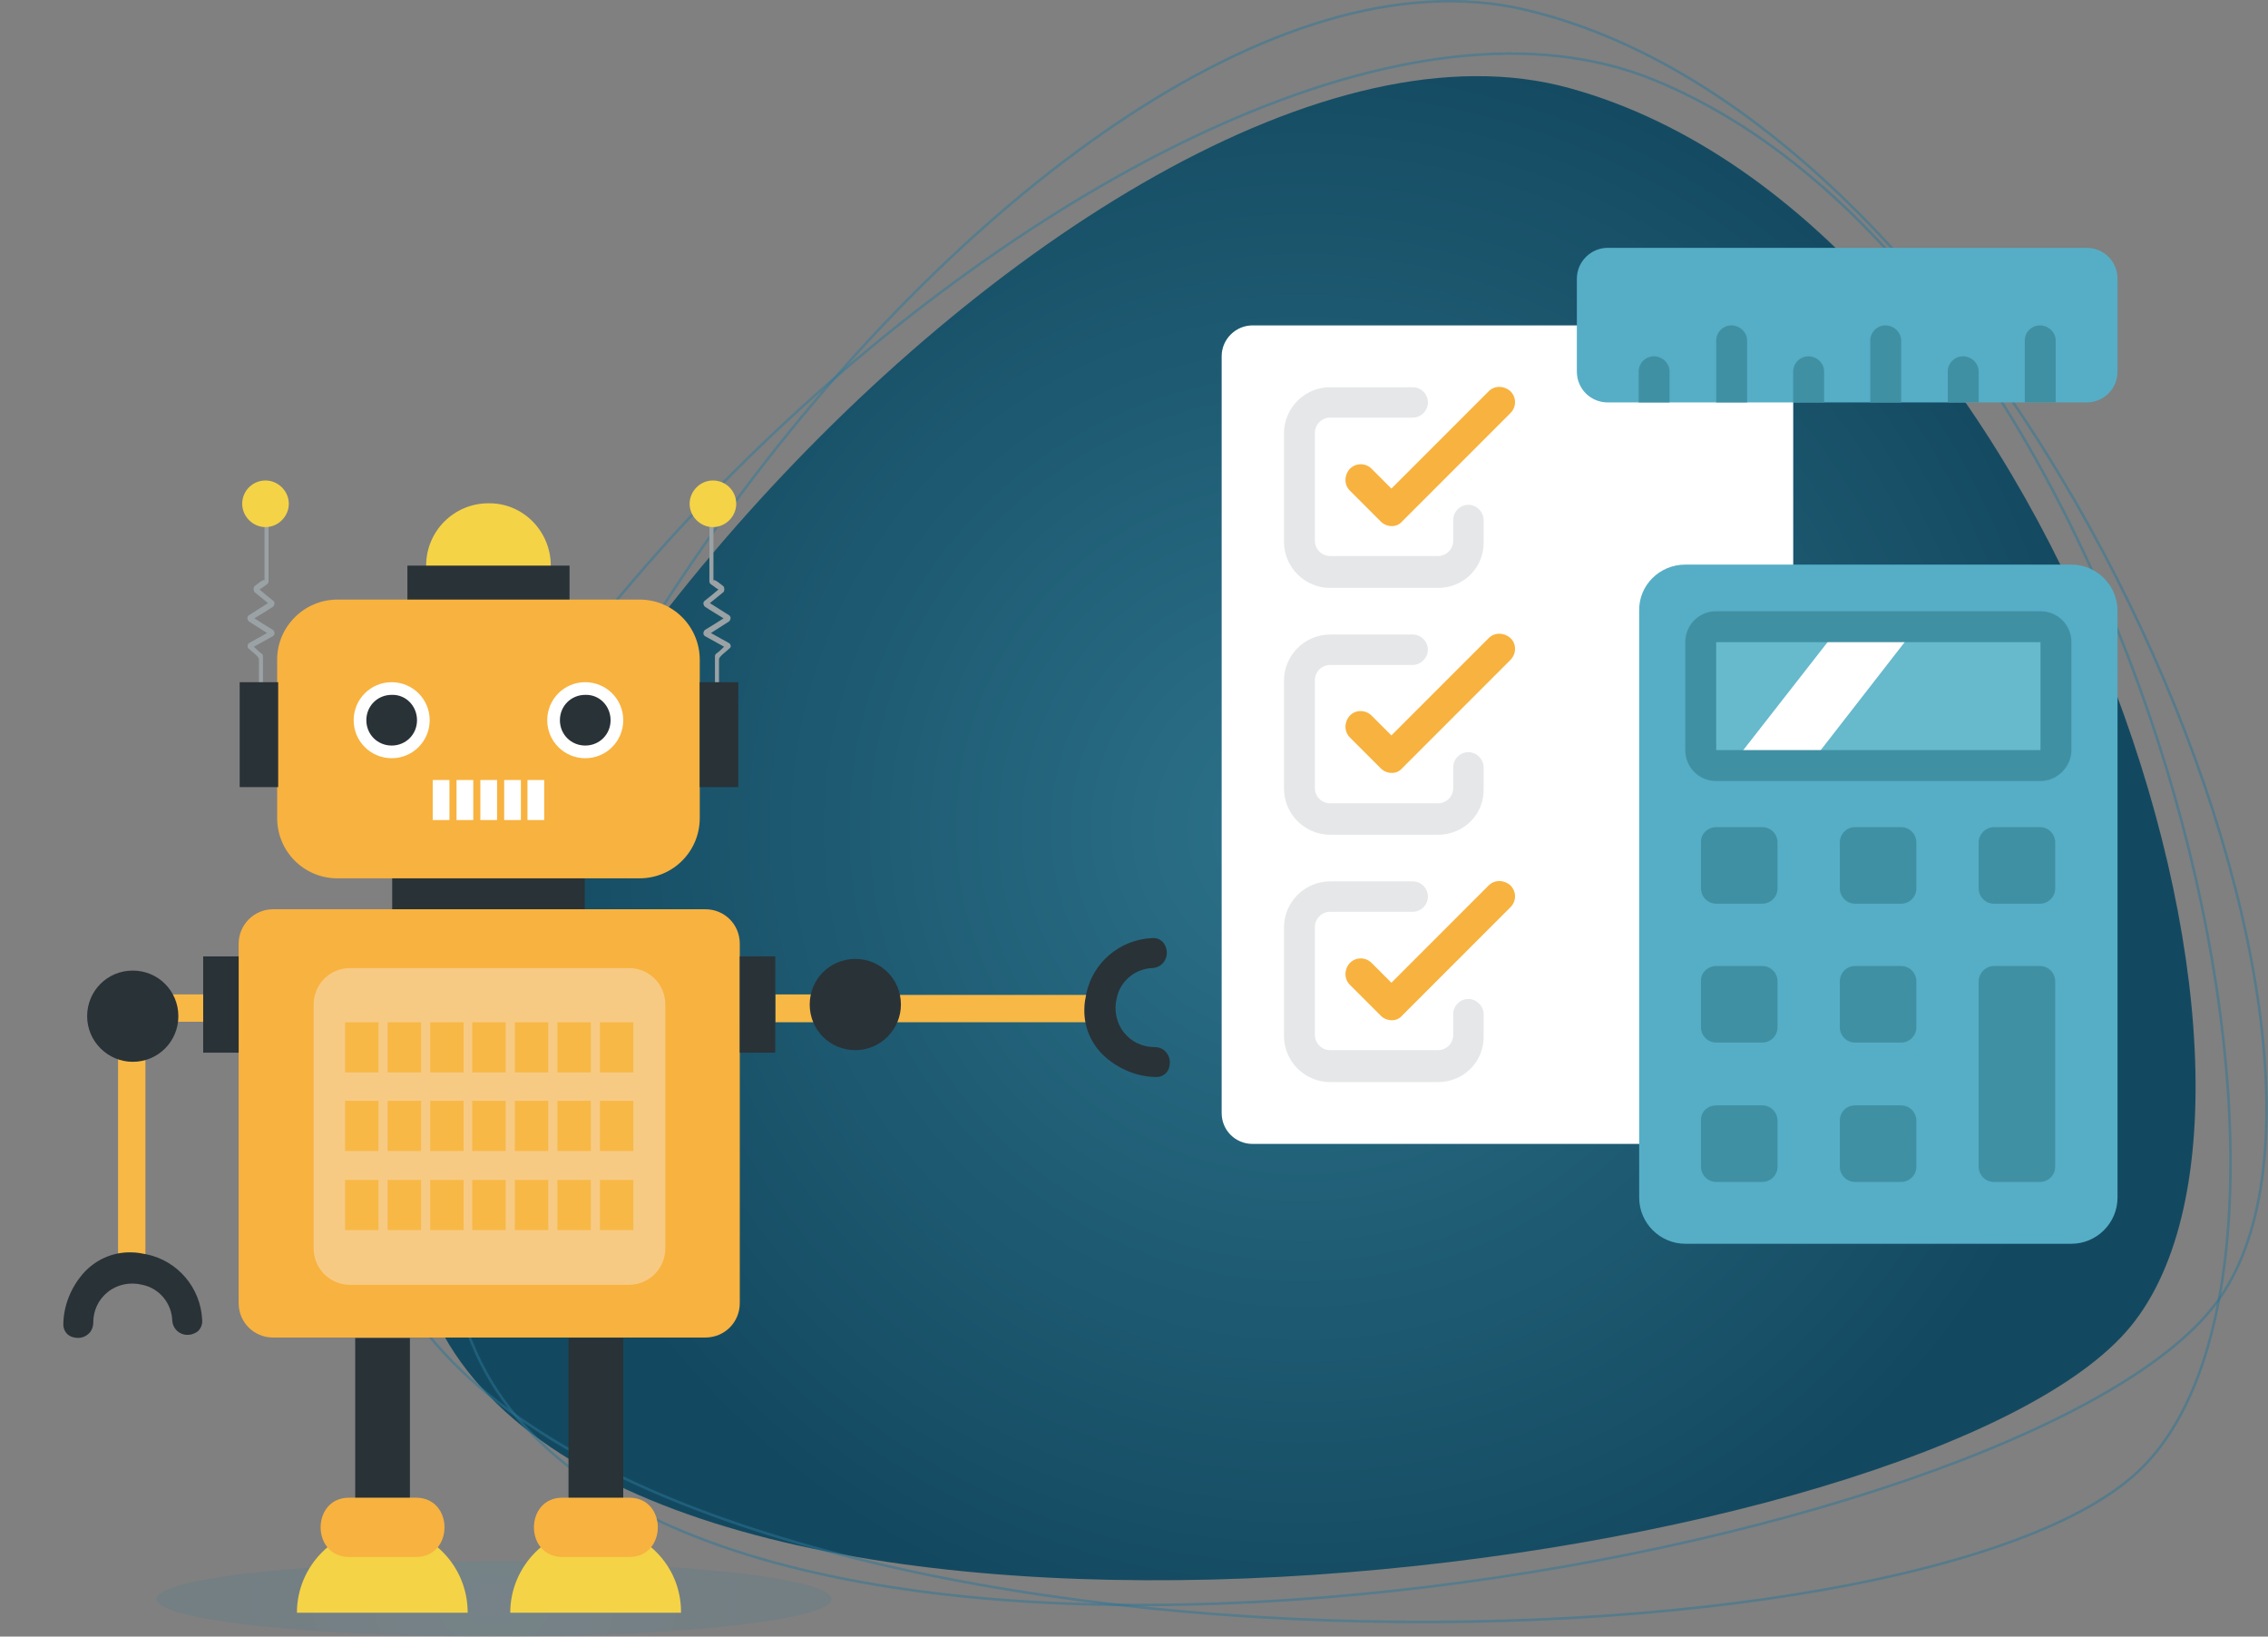 <?xml version="1.0" encoding="utf-8"?>
<!-- Generator: Adobe Illustrator 27.0.0, SVG Export Plug-In . SVG Version: 6.00 Build 0)  -->
<svg version="1.1" id="feature_auto-content" xmlns="http://www.w3.org/2000/svg" xmlns:xlink="http://www.w3.org/1999/xlink"
	 x="0px" y="0px" width="447.6px" height="322.9px" viewBox="0 0 447.6 322.9" style="enable-background:new 0 0 447.6 322.9;"
	 xml:space="preserve">
<rect x="0" y="0" width="447.6" height="322.9" fill="#808080" stroke="none"/>
<style type="text/css">
	.st0{fill:url(#SVGID_1_);}
	
		.st1{opacity:0.5;fill:none;stroke:url(#SVGID_00000045601841914509542440000001955865524799074720_);stroke-width:0.5;stroke-miterlimit:10;enable-background:new    ;}
	
		.st2{opacity:0.5;fill:none;stroke:url(#SVGID_00000174572763832465386280000014068331479981493154_);stroke-width:0.5;stroke-miterlimit:10;enable-background:new    ;}
	.st3{fill:#FFFFFF;}
	.st4{fill:#55AEC6;}
	.st5{fill:#67B9CC;}
	.st6{fill:#4090A3;}
	.st7{fill:#E6E7E8;}
	.st8{fill:#F8B23F;}
	.st9{opacity:0.15;fill:url(#SVGID_00000008838280062136232230000004781777846707803062_);enable-background:new    ;}
	.st10{fill:#293237;}
	.st11{fill:#F4D347;}
	.st12{fill:#9AA2A5;}
	.st13{fill:#F7CA84;}
	.st14{fill:#F7B846;}
</style>
<radialGradient id="SVGID_1_" cx="257.062" cy="607.409" r="162.913" gradientTransform="matrix(1 0 0 1 0 -444)" gradientUnits="userSpaceOnUse">
	<stop  offset="0" style="stop-color:#2C728A"/>
	<stop  offset="1" style="stop-color:#134960"/>
</radialGradient>
<path class="st0" d="M309.8,17.4C405,43.7,459.7,213.8,420.5,261.7s-280.1,81-330.7,5.4S214.6-9,309.8,17.4z"/>
<radialGradient id="SVGID_00000132085747982896726460000004520780056388286104_" cx="267.726" cy="602.458" r="169.488" gradientTransform="matrix(1 0 0 1 0 -444)" gradientUnits="userSpaceOnUse">
	<stop  offset="0" style="stop-color:#3A8FAD"/>
	<stop  offset="1" style="stop-color:#2B7596"/>
</radialGradient>
<path style="opacity:0.5;fill:none;stroke:url(#SVGID_00000132085747982896726460000004520780056388286104_);stroke-width:0.5;stroke-miterlimit:10;enable-background:new    ;" d="
	M300.9,1.9c98.4,23,174.5,204.7,136.4,255.3s-283.1,94.3-337.9,19.1S202.5-21.1,300.9,1.9z"/>
<radialGradient id="SVGID_00000146459599348405871150000012839591486352224936_" cx="290.744" cy="373.16" r="169.479" gradientTransform="matrix(1.01 0.169 -0.166 0.986 35.307 -252.39)" gradientUnits="userSpaceOnUse">
	<stop  offset="0" style="stop-color:#3A8FAD"/>
	<stop  offset="1" style="stop-color:#2B7596"/>
</radialGradient>
<path style="opacity:0.5;fill:none;stroke:url(#SVGID_00000146459599348405871150000012839591486352224936_);stroke-width:0.5;stroke-miterlimit:10;enable-background:new    ;" d="
	M326.5,15.8C422,55,468.7,247,421.8,290.5s-301.6,45.3-344.5-38.1S230.9-23.5,326.5,15.8z"/>
<g>
	<path id="Rectangle-path_00000104704750411341703190000007453349165105693859_" class="st3" d="M247.2,64.2h100.6
		c3.4,0,6.1,2.7,6.1,6.1v149.3c0,3.4-2.7,6.1-6.1,6.1H247.2c-3.4,0-6.1-2.7-6.1-6.1V70.3C241.1,66.9,243.9,64.2,247.2,64.2z"/>
	<path id="Rectangle-path_00000011735650084693663220000012461454093416969905_" class="st4" d="M332.6,111.4h76.2
		c5,0,9.1,4.1,9.1,9.1v115.8c0,5-4.1,9.1-9.1,9.1h-76.2c-5,0-9.1-4.1-9.1-9.1V120.5C323.4,115.5,327.5,111.4,332.6,111.4z"/>
	<path id="Rectangle-path_00000041985416114561515630000003155702154263229357_" class="st5" d="M338.7,123.6h64c1.7,0,3,1.4,3,3
		V148c0,1.7-1.4,3-3,3h-64c-1.7,0-3-1.4-3-3v-21.3C335.6,125,337,123.6,338.7,123.6z"/>
	<polygon id="Shape_00000009553717427484055420000007184671069167179697_" class="st3" points="357,151 378.3,123.6 363.1,123.6 
		341.7,151 	"/>
	<path id="Rectangle-path_00000052088977020218455900000010124759325392127377_" class="st6" d="M338.7,163.2h9.1c1.7,0,3,1.4,3,3
		v9.1c0,1.7-1.4,3-3,3h-9.1c-1.7,0-3-1.4-3-3v-9.1C335.6,164.6,337,163.2,338.7,163.2z"/>
	<path id="Rectangle-path_00000159457613629659753440000013107678884994976163_" class="st6" d="M338.7,190.6h9.1c1.7,0,3,1.4,3,3
		v9.1c0,1.7-1.4,3-3,3h-9.1c-1.7,0-3-1.4-3-3v-9.1C335.6,192,337,190.6,338.7,190.6z"/>
	<path id="Rectangle-path_00000002358891858234839970000009033077026077579946_" class="st6" d="M338.7,218.1h9.1c1.7,0,3,1.4,3,3
		v9.1c0,1.7-1.4,3-3,3h-9.1c-1.7,0-3-1.4-3-3v-9.1C335.6,219.4,337,218.1,338.7,218.1z"/>
	<path id="Rectangle-path_00000071530995547359401250000001641458791287408272_" class="st6" d="M366.1,163.2h9.1c1.7,0,3,1.4,3,3
		v9.1c0,1.7-1.4,3-3,3h-9.1c-1.7,0-3-1.4-3-3v-9.1C363.1,164.6,364.4,163.2,366.1,163.2z"/>
	<path id="Rectangle-path_00000091700428832174542610000008389588660749864116_" class="st6" d="M366.1,190.6h9.1c1.7,0,3,1.4,3,3
		v9.1c0,1.7-1.4,3-3,3h-9.1c-1.7,0-3-1.4-3-3v-9.1C363.1,192,364.4,190.6,366.1,190.6z"/>
	<path id="Rectangle-path_00000054228426651354451110000011716306829170824861_" class="st6" d="M366.1,218.1h9.1c1.7,0,3,1.4,3,3
		v9.1c0,1.7-1.4,3-3,3h-9.1c-1.7,0-3-1.4-3-3v-9.1C363.1,219.4,364.4,218.1,366.1,218.1z"/>
	<path id="Rectangle-path_00000127003998478389169980000011648562645083128202_" class="st6" d="M393.5,163.2h9.1c1.7,0,3,1.4,3,3
		v9.1c0,1.7-1.4,3-3,3h-9.1c-1.7,0-3-1.4-3-3v-9.1C390.5,164.6,391.9,163.2,393.5,163.2z"/>
	<path id="Rectangle-path_00000135653458515033815070000014627496374705677987_" class="st6" d="M393.5,190.6h9.1c1.7,0,3,1.4,3,3
		v36.6c0,1.7-1.4,3-3,3h-9.1c-1.7,0-3-1.4-3-3v-36.6C390.5,192,391.9,190.6,393.5,190.6z"/>
	<path id="Shape_00000049922873450736381490000003296565473284392087_" class="st7" d="M283.8,116h-21.3c-5,0-9.1-4.1-9.1-9.1V85.5
		c0-5,4.1-9.1,9.1-9.1h16.3c1.7,0,3,1.4,3,3c0,1.7-1.4,3-3,3h-16.3c-1.7,0-3,1.4-3,3v21.3c0,1.7,1.4,3,3,3h21.3c1.7,0,3-1.4,3-3
		v-4.1c0-1.7,1.4-3,3-3s3,1.4,3,3v4.1C293,111.9,288.9,116,283.8,116z"/>
	<path id="Shape_00000089561726488341969610000017705066988276000175_" class="st8" d="M274.7,103.8c-0.8,0-1.6-0.3-2.2-0.9
		l-6.1-6.1c-1.2-1.2-1.1-3.1,0-4.3c1.2-1.2,3.1-1.2,4.3,0l3.9,3.9l19.2-19.2c1.2-1.2,3.1-1.1,4.3,0c1.2,1.2,1.2,3.1,0,4.3
		l-21.3,21.3C276.2,103.5,275.5,103.8,274.7,103.8z"/>
	<path id="Shape_00000009556738636663434170000015939131478970932148_" class="st7" d="M283.8,164.7h-21.3c-5,0-9.1-4.1-9.1-9.1
		v-21.3c0-5,4.1-9.1,9.1-9.1h16.3c1.7,0,3,1.4,3,3s-1.4,3-3,3h-16.3c-1.7,0-3,1.4-3,3v21.3c0,1.7,1.4,3,3,3h21.3c1.7,0,3-1.4,3-3
		v-4.1c0-1.7,1.4-3,3-3s3,1.4,3,3v4.1C293,160.6,288.9,164.7,283.8,164.7z"/>
	<path id="Shape_00000024681942329834445480000011491904494593756811_" class="st8" d="M274.7,152.5c-0.8,0-1.6-0.3-2.2-0.9
		l-6.1-6.1c-1.2-1.2-1.1-3.1,0-4.3s3.1-1.2,4.3,0l3.9,3.9l19.2-19.2c1.2-1.2,3.1-1.1,4.3,0s1.2,3.1,0,4.3l-21.3,21.3
		C276.2,152.2,275.5,152.5,274.7,152.5z"/>
	<path id="Shape_00000062877705904089268620000012549654911088041903_" class="st7" d="M283.8,213.5h-21.3c-5,0-9.1-4.1-9.1-9.1V183
		c0-5,4.1-9.1,9.1-9.1h16.3c1.7,0,3,1.4,3,3c0,1.7-1.4,3-3,3h-16.3c-1.7,0-3,1.4-3,3v21.3c0,1.7,1.4,3,3,3h21.3c1.7,0,3-1.4,3-3
		v-4.1c0-1.7,1.4-3,3-3s3,1.4,3,3v4.1C293,209.4,288.9,213.5,283.8,213.5z"/>
	<path id="Shape_00000017517424981669176160000003280218303284753542_" class="st8" d="M274.7,201.3c-0.8,0-1.6-0.3-2.2-0.9
		l-6.1-6.1c-1.2-1.2-1.1-3.1,0-4.3c1.2-1.2,3.1-1.2,4.3,0l3.9,3.9l19.2-19.2c1.2-1.2,3.1-1.1,4.3,0c1.2,1.2,1.2,3.1,0,4.3
		l-21.3,21.3C276.2,201,275.5,201.3,274.7,201.3z"/>
	<path id="Rectangle-path_00000066491205765091736060000007259027410339851442_" class="st4" d="M317.3,48.9h94.5
		c3.4,0,6.1,2.7,6.1,6.1v18.3c0,3.4-2.7,6.1-6.1,6.1h-94.5c-3.4,0-6.1-2.7-6.1-6.1V55C311.2,51.6,314,48.9,317.3,48.9z"/>
	<path id="Shape_00000058585043257317294570000008056624495288395189_" class="st6" d="M344.8,67.2v12.2h-6.1V67.2c0-1.7,1.4-3,3-3
		S344.8,65.5,344.8,67.2z"/>
	<path id="Shape_00000183232613806212179560000016625155283196703419_" class="st6" d="M360,73.3v6.1h-6.1v-6.1c0-1.7,1.4-3,3-3
		S360,71.6,360,73.3z"/>
	<path id="Shape_00000010275756168395310970000014010535702932606374_" class="st6" d="M329.5,73.3v6.1h-6.1v-6.1c0-1.7,1.4-3,3-3
		S329.5,71.6,329.5,73.3z"/>
	<path id="Shape_00000088106517948654743050000014015097562902673052_" class="st6" d="M375.2,67.2v12.2h-6.1V67.2c0-1.7,1.4-3,3-3
		S375.2,65.5,375.2,67.2z"/>
	<path id="Shape_00000137093115050852284660000002848631848271189660_" class="st6" d="M390.5,73.3v6.1h-6.1v-6.1c0-1.7,1.4-3,3-3
		S390.5,71.6,390.5,73.3z"/>
	<path id="Shape_00000147183573791782181820000001481072082168730520_" class="st6" d="M405.7,67.2v12.2h-6.1V67.2c0-1.7,1.4-3,3-3
		S405.7,65.5,405.7,67.2z"/>
	<path id="Shape_00000093138185805482688540000004698442882403585200_" class="st6" d="M402.7,154.1h-64c-3.4,0-6.1-2.7-6.1-6.1
		v-21.3c0-3.4,2.7-6.1,6.1-6.1h64c3.4,0,6.1,2.7,6.1,6.1V148C408.8,151.3,406,154.1,402.7,154.1z M338.7,126.6V148h64v-21.3H338.7z"
		/>
</g>
<g>
	
		<radialGradient id="SVGID_00000065044141954242188380000016091511410068030143_" cx="-93.036" cy="759.5" r="38.48" gradientTransform="matrix(1.235 0 0 1 212.427 -444)" gradientUnits="userSpaceOnUse">
		<stop  offset="0" style="stop-color:#3A8FAD"/>
		<stop  offset="1" style="stop-color:#2B7596"/>
	</radialGradient>
	
		<ellipse style="opacity:0.15;fill:url(#SVGID_00000065044141954242188380000016091511410068030143_);enable-background:new    ;" cx="97.5" cy="315.5" rx="66.6" ry="7.4"/>
	<rect x="77.4" y="172.5" class="st10" width="38" height="8"/>
	<path class="st11" d="M108.7,111.6c0,6.8-5.5,12.3-12.3,12.3s-12.3-5.5-12.3-12.3s5.5-12.3,12.3-12.3l0,0
		C103.2,99.2,108.7,104.8,108.7,111.6z"/>
	<rect x="80.4" y="111.6" class="st10" width="32" height="7.3"/>
	<path class="st8" d="M66.6,118.3h59.6c6.6,0,11.9,5.3,11.9,11.9v31.2c0,6.6-5.3,11.9-11.9,11.9H66.6c-6.6,0-11.9-5.3-11.9-11.9l0,0
		v-31.3C54.7,123.7,60,118.3,66.6,118.3z"/>
	<path class="st3" d="M123,142.1c0,4.1-3.3,7.5-7.5,7.5c-4.1,0-7.5-3.3-7.5-7.5c0-4.1,3.3-7.5,7.5-7.5l0,0
		C119.6,134.6,123,137.9,123,142.1z"/>
	<path class="st10" d="M120.5,142.1c0,2.8-2.2,5-5,5s-5-2.2-5-5s2.2-5,5-5l0,0C118.3,137,120.5,139.3,120.5,142.1z"/>
	<path class="st3" d="M84.8,142.1c0,4.1-3.3,7.5-7.5,7.5c-4.1,0-7.5-3.3-7.5-7.5c0-4.1,3.3-7.5,7.5-7.5l0,0
		C81.4,134.6,84.8,137.9,84.8,142.1z"/>
	<path class="st10" d="M82.3,142.1c0,2.8-2.2,5-5,5s-5-2.2-5-5s2.2-5,5-5C80.1,137,82.3,139.3,82.3,142.1z"/>
	<rect x="85.4" y="153.9" class="st3" width="3.3" height="7.9"/>
	<rect x="90.1" y="153.9" class="st3" width="3.3" height="7.9"/>
	<rect x="94.8" y="153.9" class="st3" width="3.3" height="7.9"/>
	<rect x="99.5" y="153.9" class="st3" width="3.3" height="7.9"/>
	<rect x="104.1" y="153.9" class="st3" width="3.3" height="7.9"/>
	<path class="st12" d="M143.9,126.9c-1.2-0.7-2.4-1.3-3.6-2c1.2-0.8,2.4-1.5,3.6-2.3c0.3-0.3,0.4-0.8,0.1-1.1c0,0,0,0-0.1-0.1
		c-1.3-0.8-2.5-1.6-3.8-2.4c0.9-0.7,1.8-1.5,2.7-2.2c0.2-0.3,0.2-0.8,0-1.1c-0.4-0.3-2-1.7-2-1.1v-14.3c0-0.8-0.8-0.8-0.8,0v14.4
		c0,0.2,0.1,0.4,0.2,0.5c0.4,0.3,0.7,0.5,1.1,0.8c0.1,0.1,0.3,0.2,0.5,0.3c-0.9,0.8-1.8,1.5-2.8,2.3c-0.3,0.3-0.2,0.8,0.1,1.1
		c1.2,0.8,2.4,1.5,3.7,2.3c-1.2,0.8-2.4,1.5-3.7,2.3c-0.3,0.3-0.4,0.8-0.1,1.1c0,0,0,0,0.1,0.1c1.3,0.7,2.5,1.4,3.8,2.1
		c-0.5,0.5-1,1-1.6,1.4c-0.1,0.1-0.2,0.3-0.2,0.5v6c0,0.8,0.8,0.8,0.8,0v-5.4c0-0.6,1.4-1.5,2.1-2.2
		C144.3,127.7,144.3,127.2,143.9,126.9z"/>
	<path class="st11" d="M145.3,99.4c0,2.5-2.1,4.6-4.6,4.6s-4.6-2.1-4.6-4.6s2.1-4.6,4.6-4.6l0,0C143.2,94.8,145.3,96.8,145.3,99.4
		L145.3,99.4z"/>
	<rect x="138.1" y="134.6" class="st10" width="7.6" height="20.7"/>
	<path class="st12" d="M49.1,126.9c1.2-0.7,2.4-1.3,3.6-2c-1.2-0.8-2.4-1.5-3.6-2.3c-0.3-0.3-0.4-0.8-0.1-1.1c0,0,0,0,0.1-0.1
		c1.3-0.8,2.5-1.6,3.8-2.4l-2.7-2.2c-0.2-0.3-0.2-0.8,0-1.1c0.4-0.3,2-1.7,2-1.1v-14.3c0-0.8,0.8-0.8,0.8,0v14.4
		c0,0.2-0.1,0.4-0.2,0.5c-0.4,0.3-0.7,0.5-1.1,0.8c-0.1,0.1-0.3,0.2-0.5,0.3c0.9,0.8,1.8,1.5,2.8,2.3c0.3,0.3,0.2,0.8-0.1,1.1
		c-1.2,0.8-2.4,1.5-3.7,2.3c1.2,0.8,2.4,1.5,3.7,2.3c0.3,0.3,0.4,0.8,0.1,1.1c0,0,0,0-0.1,0.1c-1.3,0.7-2.5,1.4-3.8,2.1
		c0.5,0.5,1,1,1.6,1.4c0.1,0.1,0.2,0.3,0.2,0.5v6c0,0.8-0.8,0.8-0.8,0v-5.4c0-0.6-1.4-1.5-2.1-2.2C48.8,127.7,48.8,127.2,49.1,126.9
		z"/>
	<path class="st11" d="M47.8,99.4c0,2.5,2.1,4.6,4.6,4.6s4.6-2.1,4.6-4.6s-2.1-4.6-4.6-4.6C49.9,94.8,47.8,96.8,47.8,99.4z"/>
	<rect x="47.3" y="134.6" class="st10" width="7.6" height="20.7"/>
	<path class="st8" d="M53.9,179.4h85.3c3.8,0,6.8,3,6.8,6.8v70.9c0,3.8-3,6.8-6.8,6.8H53.9c-3.8,0-6.8-3-6.8-6.8v-70.9
		C47.1,182.5,50.1,179.4,53.9,179.4z"/>
	<path class="st13" d="M69.1,191h55c4,0,7.2,3.2,7.2,7.2v48.1c0,4-3.2,7.2-7.2,7.2h-55c-4,0-7.2-3.2-7.2-7.2v-48.1
		C61.9,194.2,65.1,191,69.1,191z"/>
	<rect x="118.4" y="217.2" class="st14" width="6.6" height="9.9"/>
	<rect x="110" y="217.2" class="st14" width="6.6" height="9.9"/>
	<rect x="101.6" y="217.2" class="st14" width="6.6" height="9.9"/>
	<rect x="93.2" y="217.2" class="st14" width="6.6" height="9.9"/>
	<rect x="84.9" y="217.2" class="st14" width="6.6" height="9.9"/>
	<rect x="76.5" y="217.2" class="st14" width="6.6" height="9.9"/>
	<rect x="68.1" y="217.2" class="st14" width="6.6" height="9.9"/>
	<rect x="118.4" y="201.7" class="st14" width="6.6" height="9.9"/>
	<rect x="110" y="201.7" class="st14" width="6.6" height="9.9"/>
	<rect x="101.6" y="201.7" class="st14" width="6.6" height="9.9"/>
	<rect x="93.2" y="201.7" class="st14" width="6.6" height="9.9"/>
	<rect x="84.9" y="201.7" class="st14" width="6.6" height="9.9"/>
	<rect x="76.5" y="201.7" class="st14" width="6.6" height="9.9"/>
	<rect x="68.1" y="201.7" class="st14" width="6.6" height="9.9"/>
	<rect x="118.4" y="232.8" class="st14" width="6.6" height="9.9"/>
	<rect x="110" y="232.8" class="st14" width="6.6" height="9.9"/>
	<rect x="101.6" y="232.8" class="st14" width="6.6" height="9.9"/>
	<rect x="93.2" y="232.8" class="st14" width="6.6" height="9.9"/>
	<rect x="84.9" y="232.8" class="st14" width="6.6" height="9.9"/>
	<rect x="76.5" y="232.8" class="st14" width="6.6" height="9.9"/>
	<rect x="68.1" y="232.8" class="st14" width="6.6" height="9.9"/>
	<path class="st14" d="M218.4,201.7v-5.4h-49.6c0,1.7,0,3.5,0,5.4H218.4z"/>
	<path class="st14" d="M166.4,195.9v0.3H153v5.5h18.8v-5.8C169.9,195.9,168.1,195.9,166.4,195.9z"/>
	<path class="st10" d="M227.3,185.1c-6.3,0.3-11.6,4.8-12.9,10.9c-0.2,1-0.4,2-0.4,3.1c-0.1,3.7,1.5,7.2,4.3,9.6
		c2.7,2.3,6.1,3.7,9.7,3.8c1.4,0.1,2.6-0.8,2.8-2.2c0.2-0.9,0-1.9-0.6-2.6c-0.5-0.7-1.4-1.1-2.3-1.1c-2.4,0-4.6-1-6.1-2.9
		s-2-4.4-1.4-6.8c0.7-3.4,3.7-5.8,7.1-5.9c1.3-0.1,2.4-1,2.7-2.3c0.2-0.9,0-1.9-0.6-2.7C229,185.3,228.2,185,227.3,185.1z"/>
	<path class="st10" d="M168.8,207.2c-5,0-9-4-9-9s4-9,9-9s9,4,9,9C177.8,203.1,173.8,207.2,168.8,207.2L168.8,207.2z"/>
	<rect x="146" y="188.7" class="st10" width="7" height="19"/>
	<polygon class="st14" points="23.3,251.5 28.7,251.5 28.7,201.6 41.1,201.6 41.1,196.2 23.3,196.2 	"/>
	<path class="st10" d="M39.9,260.4c-0.3-6.3-4.8-11.6-10.9-12.9c-1-0.2-2-0.4-3.1-0.4c-3.7-0.1-7.2,1.5-9.6,4.3
		c-2.3,2.7-3.7,6.1-3.8,9.7c-0.1,1.4,0.8,2.6,2.2,2.8c0.9,0.2,1.9,0,2.6-0.6c0.7-0.5,1.1-1.4,1.1-2.3c0-2.4,1-4.6,2.9-6.1
		s4.4-2,6.8-1.4c3.4,0.7,5.8,3.7,5.9,7.1c0.1,1.3,1,2.4,2.3,2.7c0.9,0.2,1.9,0,2.7-0.6C39.6,262.2,40,261.3,39.9,260.4z"/>
	<path class="st10" d="M26.2,209.5c5,0,9-4,9-9s-4-9-9-9s-9,4-9,9S21.3,209.5,26.2,209.5L26.2,209.5z"/>
	<rect x="40.1" y="188.7" class="st10" width="7" height="19"/>
	<rect x="70.1" y="264" class="st10" width="10.8" height="39.7"/>
	<path class="st11" d="M75.5,301.3c-9.3,0-16.9,7.6-16.9,16.9l0,0h33.7C92.3,308.8,84.8,301.3,75.5,301.3z"/>
	<path class="st8" d="M68.9,307.2h13.2c7.5,0,7.5-11.7,0-11.7H68.9C61.4,295.5,61.4,307.2,68.9,307.2z"/>
	<rect x="112.2" y="264" class="st10" width="10.8" height="39.7"/>
	<path class="st11" d="M117.6,301.3c-9.3,0-16.9,7.6-16.9,16.9l0,0h33.7C134.5,308.8,126.9,301.3,117.6,301.3z"/>
	<path class="st8" d="M111,307.2h13.2c7.5,0,7.5-11.7,0-11.7H111C103.5,295.5,103.5,307.2,111,307.2z"/>
</g>
</svg>
